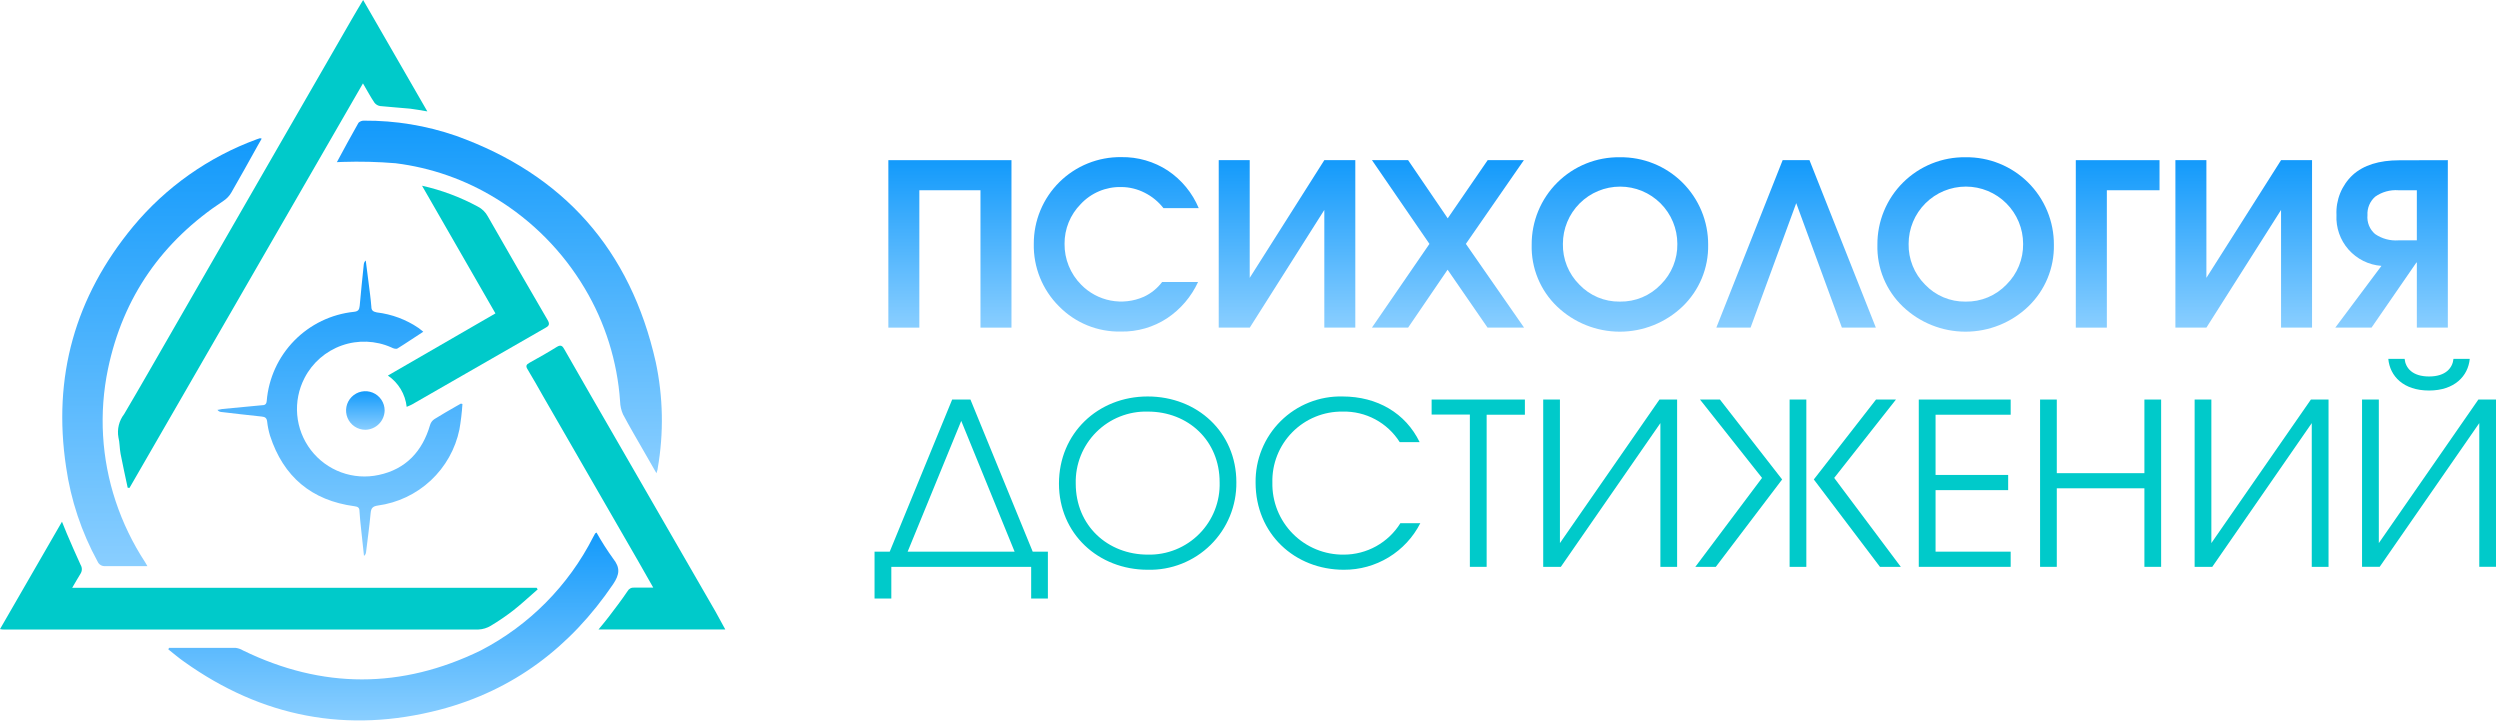 <?xml version="1.0" encoding="UTF-8"?> <svg xmlns="http://www.w3.org/2000/svg" width="438" height="127" viewBox="0 0 438 127" fill="none"> <path d="M22.37 85.45C21.95 83.45 21.51 81.51 21.13 79.53C20.94 78.53 20.98 77.53 20.75 76.64C20.621 75.926 20.643 75.193 20.815 74.489C20.987 73.784 21.306 73.123 21.75 72.55C24.65 67.64 27.47 62.68 30.32 57.74C35.987 47.913 41.66 38.057 47.34 28.17L61.62 3.39C62.23 2.32 62.87 1.27 63.62 0L74.87 19.52C73.69 19.33 72.78 19.14 71.87 19.04C70.11 18.86 68.35 18.77 66.59 18.58C66.19 18.514 65.832 18.296 65.59 17.97C64.91 16.97 64.32 15.84 63.59 14.61L22.69 85.48L22.37 85.45Z" fill="#00CACA"></path> <path d="M94.2 103.26C92.8 104.47 91.45 105.74 90.01 106.88C88.733 107.874 87.397 108.789 86.01 109.62C85.349 110.026 84.595 110.257 83.82 110.29C59.72 110.29 35.62 110.29 11.52 110.29H0.63C0.49 110.29 0.34 110.29 0 110.22C3.62 103.96 7.17 97.79 10.86 91.4C11.2 92.23 11.44 92.85 11.7 93.47C12.5 95.3 13.27 97.15 14.12 98.96C14.263 99.19 14.338 99.455 14.338 99.725C14.338 99.996 14.263 100.261 14.12 100.49C13.64 101.26 13.2 102.05 12.65 102.98H94.02L94.2 103.26Z" fill="#00CACA"></path> <path d="M59.02 28.41C60.34 25.98 61.54 23.73 62.81 21.509C62.941 21.381 63.098 21.282 63.271 21.218C63.443 21.154 63.627 21.128 63.81 21.14C69.278 21.106 74.712 22.003 79.88 23.79C98.787 30.576 110.453 43.783 114.88 63.41C116.19 69.546 116.309 75.878 115.23 82.059C115.23 82.279 115.12 82.499 115.01 82.909C114.24 81.559 113.55 80.389 112.88 79.2C111.63 76.999 110.33 74.829 109.15 72.59C108.832 71.87 108.659 71.096 108.64 70.309C108.155 63.315 106.031 56.532 102.44 50.51C98.62 44.087 93.293 38.691 86.92 34.789C81.556 31.485 75.543 29.374 69.29 28.599C66.207 28.344 63.112 28.267 60.02 28.369C59.75 28.369 59.51 28.39 59.02 28.41Z" fill="url(#paint0_linear)"></path> <path d="M29.61 113.511C33.51 113.511 37.41 113.511 41.31 113.511C41.761 113.57 42.193 113.723 42.58 113.961C56.474 120.721 70.357 120.721 84.23 113.961C92.708 109.561 99.594 102.616 103.92 94.101C104.03 93.881 104.15 93.671 104.27 93.461C104.27 93.461 104.37 93.391 104.51 93.301C105.396 94.881 106.371 96.41 107.43 97.881C108.69 99.471 108.56 100.641 107.43 102.331C99.98 113.331 89.98 120.941 77.09 124.331C60.91 128.561 45.91 125.671 32.27 115.941C31.27 115.251 30.42 114.491 29.49 113.771L29.61 113.511Z" fill="url(#paint1_linear)"></path> <path d="M25.82 99.181H22.55C21.18 99.181 19.81 99.181 18.43 99.181C18.148 99.206 17.866 99.139 17.625 98.992C17.384 98.844 17.196 98.623 17.09 98.361C14.278 93.222 12.412 87.619 11.58 81.821C9.2 66.001 13.15 52.001 23.32 39.691C29.076 32.764 36.563 27.485 45.02 24.391C45.189 24.321 45.363 24.264 45.54 24.221C45.54 24.221 45.65 24.221 45.85 24.291L45.18 25.461C43.63 28.231 42.11 31.011 40.52 33.751C40.187 34.325 39.724 34.815 39.17 35.181C28.44 42.241 21.56 52.001 18.92 64.631C17.313 72.351 17.779 80.359 20.27 87.841C21.52 91.598 23.252 95.177 25.42 98.491C25.52 98.641 25.6 98.801 25.82 99.181Z" fill="url(#paint2_linear)"></path> <path d="M127.07 110.28H104.86C105.53 109.46 106.12 108.78 106.65 108.07C107.77 106.59 108.91 105.12 109.94 103.58C110.05 103.372 110.218 103.202 110.425 103.089C110.631 102.977 110.866 102.929 111.1 102.95C112.16 102.95 113.22 102.95 114.45 102.95C113.53 101.33 112.69 99.84 111.84 98.36L95.2 69.5C94.28 67.89 93.38 66.27 92.42 64.69C92.06 64.11 92.22 63.86 92.76 63.56C94.38 62.66 96 61.75 97.57 60.77C98.29 60.33 98.57 60.64 98.89 61.23C101.91 66.517 104.954 71.807 108.02 77.1L125.39 107.21C125.92 108.17 126.45 109.15 127.07 110.28Z" fill="#00CACA"></path> <path d="M81.02 70.781C80.924 72.279 80.747 73.771 80.49 75.251C79.78 78.678 78.022 81.801 75.461 84.187C72.899 86.573 69.66 88.105 66.19 88.571C65.35 88.701 65.02 88.981 64.94 89.851C64.73 92.151 64.41 94.451 64.13 96.751C64.12 96.877 64.083 97 64.021 97.111C63.959 97.221 63.873 97.317 63.77 97.391L63.26 92.641C63.16 91.641 63.03 90.581 62.98 89.551C62.98 88.921 62.69 88.771 62.1 88.691C54.61 87.691 49.65 83.541 47.31 76.331C47.064 75.515 46.894 74.678 46.8 73.831C46.72 73.211 46.43 73.041 45.86 72.981C43.46 72.731 41.07 72.451 38.68 72.171C38.563 72.153 38.45 72.112 38.35 72.048C38.251 71.984 38.165 71.9 38.1 71.801C38.37 71.801 38.64 71.691 38.91 71.661L45.85 71.001C46.35 71.001 46.68 70.881 46.73 70.241C47.059 66.264 48.767 62.528 51.559 59.677C54.351 56.827 58.051 55.041 62.02 54.631C62.76 54.551 62.95 54.261 63.02 53.571C63.23 51.141 63.49 48.721 63.74 46.291C63.767 46.039 63.889 45.806 64.08 45.641C64.24 46.911 64.41 48.191 64.57 49.471C64.73 50.751 64.95 52.311 65.06 53.731C65.06 54.401 65.38 54.601 66 54.731C68.643 55.043 71.172 55.99 73.37 57.491C73.61 57.661 73.83 57.861 74.16 58.121C72.59 59.121 71.16 60.121 69.64 61.051C69.4 61.201 68.89 61.051 68.55 60.861C65.813 59.65 62.717 59.53 59.894 60.524C57.072 61.518 54.734 63.552 53.36 66.211C52.325 68.203 51.879 70.449 52.073 72.685C52.268 74.922 53.096 77.057 54.459 78.841C55.823 80.624 57.667 81.982 59.774 82.756C61.882 83.53 64.166 83.688 66.36 83.211C71.09 82.211 74.02 79.071 75.36 74.421C75.488 74.008 75.757 73.654 76.12 73.421C77.35 72.641 78.63 71.931 79.9 71.191L80.75 70.711L81.02 70.781Z" fill="url(#paint3_linear)"></path> <path d="M73.94 32.539C77.353 33.303 80.644 34.535 83.72 36.199C84.466 36.58 85.076 37.18 85.47 37.919C88.93 43.972 92.417 50.016 95.93 56.049C96.3 56.679 96.29 57.049 95.61 57.409C87.79 61.882 79.977 66.369 72.17 70.869C71.92 71.009 71.64 71.109 71.25 71.279C71.131 70.182 70.775 69.124 70.207 68.177C69.639 67.231 68.873 66.42 67.96 65.799L86.8 54.909C82.49 47.399 78.21 39.999 73.94 32.539Z" fill="#00CACA"></path> <path d="M64.02 75.299C63.352 75.301 62.698 75.105 62.141 74.736C61.585 74.366 61.15 73.84 60.892 73.224C60.634 72.608 60.565 71.929 60.692 71.273C60.82 70.617 61.139 70.014 61.609 69.54C62.08 69.065 62.68 68.741 63.335 68.607C63.989 68.474 64.669 68.537 65.287 68.79C65.906 69.042 66.436 69.472 66.81 70.026C67.184 70.579 67.386 71.231 67.39 71.899C67.377 72.792 67.019 73.645 66.391 74.279C65.762 74.913 64.912 75.278 64.02 75.299V75.299Z" fill="url(#paint4_linear)"></path> <path d="M155.64 57.401V28.061H177.21V57.401H171.78V33.331H161.07V57.401H155.64Z" fill="url(#paint5_linear)"></path> <path d="M210.02 36.469H203.84C202.958 35.336 201.834 34.413 200.55 33.769C199.284 33.12 197.883 32.777 196.46 32.769C195.127 32.734 193.801 32.984 192.572 33.501C191.342 34.018 190.237 34.791 189.33 35.769C188.427 36.684 187.713 37.767 187.229 38.958C186.745 40.149 186.501 41.424 186.51 42.709C186.495 44.035 186.743 45.351 187.241 46.581C187.739 47.81 188.476 48.928 189.41 49.869C190.808 51.303 192.611 52.275 194.578 52.654C196.544 53.033 198.579 52.801 200.41 51.989C201.669 51.404 202.765 50.518 203.6 49.409H209.9C208.715 51.98 206.843 54.175 204.49 55.749C202.088 57.328 199.264 58.144 196.39 58.089C194.371 58.135 192.363 57.765 190.493 57.001C188.623 56.237 186.93 55.096 185.52 53.649C184.086 52.218 182.956 50.51 182.2 48.63C181.444 46.749 181.077 44.736 181.12 42.709C181.113 40.7 181.507 38.71 182.277 36.855C183.048 35 184.18 33.316 185.608 31.903C187.036 30.49 188.731 29.376 190.594 28.625C192.457 27.874 194.451 27.501 196.46 27.529C199.352 27.482 202.191 28.304 204.61 29.889C207.019 31.506 208.9 33.794 210.02 36.469Z" fill="url(#paint6_linear)"></path> <path d="M213.52 28.061H218.95V48.681L232.02 28.061H237.45V57.401H232.02V36.781L218.96 57.401H213.52V28.061Z" fill="url(#paint7_linear)"></path> <path d="M240.36 57.401L250.44 42.73L240.37 28.061H246.7L253.64 38.251L260.64 28.061H266.98L256.82 42.73L267.02 57.401H260.62L253.62 47.251L246.7 57.401H240.36Z" fill="url(#paint8_linear)"></path> <path d="M283.81 27.551C285.838 27.524 287.85 27.902 289.73 28.662C291.61 29.422 293.319 30.549 294.759 31.977C296.198 33.405 297.338 35.106 298.113 36.98C298.888 38.853 299.281 40.863 299.27 42.891C299.306 44.902 298.927 46.899 298.156 48.758C297.385 50.616 296.239 52.295 294.79 53.691C291.83 56.526 287.889 58.11 283.79 58.11C279.691 58.11 275.75 56.526 272.79 53.691C271.339 52.299 270.194 50.619 269.43 48.759C268.665 46.9 268.297 44.901 268.35 42.891C268.335 40.862 268.726 38.85 269.499 36.975C270.272 35.099 271.412 33.397 272.853 31.968C274.293 30.539 276.004 29.412 277.886 28.653C279.767 27.895 281.782 27.52 283.81 27.551V27.551ZM283.81 52.841C285.148 52.864 286.476 52.609 287.71 52.093C288.944 51.576 290.058 50.809 290.98 49.841C291.916 48.909 292.655 47.799 293.151 46.575C293.648 45.352 293.892 44.041 293.87 42.721C293.87 40.062 292.814 37.512 290.934 35.632C289.054 33.752 286.504 32.696 283.845 32.696C281.186 32.696 278.637 33.752 276.756 35.632C274.876 37.512 273.82 40.062 273.82 42.721C273.792 44.041 274.032 45.354 274.525 46.579C275.019 47.805 275.755 48.917 276.69 49.851C277.6 50.811 278.698 51.573 279.917 52.087C281.135 52.602 282.447 52.859 283.77 52.841H283.81Z" fill="url(#paint9_linear)"></path> <path d="M317.02 28.061L328.65 57.401H322.7L314.7 35.59L306.7 57.401H300.7L312.32 28.061H317.02Z" fill="url(#paint10_linear)"></path> <path d="M344.38 27.551C346.407 27.524 348.42 27.902 350.3 28.662C352.18 29.422 353.889 30.549 355.329 31.977C356.768 33.405 357.908 35.106 358.683 36.98C359.457 38.853 359.851 40.863 359.84 42.891C359.878 44.902 359.5 46.9 358.729 48.759C357.958 50.618 356.811 52.297 355.36 53.691C352.4 56.526 348.459 58.11 344.36 58.11C340.261 58.11 336.32 56.526 333.36 53.691C331.909 52.299 330.764 50.619 330 48.759C329.235 46.9 328.867 44.901 328.92 42.891C328.905 40.862 329.296 38.85 330.069 36.975C330.842 35.099 331.982 33.397 333.422 31.968C334.863 30.539 336.574 29.412 338.455 28.653C340.337 27.895 342.351 27.52 344.38 27.551V27.551ZM344.38 52.841C345.718 52.864 347.046 52.609 348.28 52.093C349.514 51.576 350.627 50.809 351.55 49.841C352.487 48.91 353.227 47.8 353.726 46.576C354.224 45.353 354.47 44.041 354.45 42.721C354.45 40.06 353.393 37.509 351.512 35.628C349.631 33.747 347.08 32.691 344.42 32.691C341.76 32.691 339.209 33.747 337.328 35.628C335.447 37.509 334.39 40.06 334.39 42.721C334.364 44.041 334.605 45.353 335.098 46.578C335.592 47.803 336.327 48.916 337.26 49.851C338.169 50.811 339.268 51.573 340.487 52.087C341.705 52.602 343.017 52.859 344.34 52.841H344.38Z" fill="url(#paint11_linear)"></path> <path d="M363.68 57.401V28.061H378.35V33.331H369.12V57.401H363.68Z" fill="url(#paint12_linear)"></path> <path d="M381.13 28.061H386.56V48.681L399.64 28.061H405.07V57.401H399.64V36.781L386.56 57.401H381.13V28.061Z" fill="url(#paint13_linear)"></path> <path d="M428.86 28.061V57.401H423.43V46.001H423.35L415.49 57.401H409.14L417.23 46.581C415.01 46.421 412.942 45.398 411.468 43.73C409.995 42.062 409.234 39.883 409.35 37.66C409.288 36.358 409.51 35.057 410 33.848C410.491 32.639 411.238 31.552 412.19 30.66C414.08 28.941 416.8 28.081 420.37 28.081L428.86 28.061ZM423.43 33.331H420.21C418.76 33.223 417.318 33.622 416.13 34.461C415.674 34.862 415.315 35.363 415.081 35.925C414.847 36.486 414.744 37.093 414.78 37.7C414.722 38.317 414.812 38.938 415.043 39.513C415.275 40.087 415.641 40.597 416.11 41.001C417.311 41.826 418.757 42.217 420.21 42.111H423.43V33.331Z" fill="url(#paint14_linear)"></path> <path d="M180.93 96.65H183.59V104.86H180.66V99.31H156.16V104.86H153.22V96.65H155.88L166.82 70H170.02L180.93 96.65ZM177.76 96.65L168.41 73.74L159.02 96.65H177.76Z" fill="#00CACA"></path> <path d="M216.61 84.481C216.636 86.52 216.251 88.543 215.476 90.429C214.702 92.315 213.555 94.025 212.104 95.458C210.653 96.89 208.928 98.015 207.032 98.765C205.136 99.514 203.108 99.874 201.07 99.821C192.43 99.821 185.53 93.521 185.53 84.721C185.53 75.921 192.35 69.461 201.07 69.461C209.79 69.461 216.61 75.761 216.61 84.481ZM213.68 84.481C213.68 77.191 208.17 72.111 201.11 72.111C199.44 72.064 197.778 72.358 196.225 72.975C194.672 73.592 193.261 74.518 192.079 75.698C190.896 76.878 189.966 78.287 189.345 79.838C188.725 81.389 188.427 83.051 188.47 84.721C188.47 92.091 194.06 97.171 201.11 97.171C202.781 97.207 204.441 96.903 205.991 96.276C207.54 95.65 208.945 94.714 210.121 93.527C211.298 92.34 212.22 90.925 212.831 89.37C213.443 87.815 213.732 86.151 213.68 84.481V84.481Z" fill="#00CACA"></path> <path d="M245.23 77.461C244.169 75.78 242.689 74.404 240.936 73.466C239.184 72.528 237.217 72.061 235.23 72.111C233.595 72.088 231.972 72.395 230.459 73.014C228.946 73.633 227.573 74.551 226.424 75.714C225.274 76.877 224.371 78.26 223.769 79.78C223.167 81.3 222.878 82.926 222.92 84.561C222.888 86.218 223.189 87.865 223.806 89.404C224.422 90.942 225.342 92.341 226.51 93.517C227.678 94.694 229.07 95.623 230.604 96.251C232.138 96.879 233.783 97.191 235.44 97.171C237.424 97.169 239.374 96.662 241.108 95.698C242.842 94.734 244.302 93.345 245.35 91.661H248.84C247.583 94.13 245.664 96.201 243.298 97.641C240.931 99.082 238.211 99.837 235.44 99.821C226.84 99.821 219.98 93.521 219.98 84.561C219.95 82.559 220.324 80.573 221.08 78.719C221.836 76.865 222.957 75.183 224.378 73.774C225.799 72.364 227.49 71.255 229.35 70.514C231.209 69.773 233.199 69.415 235.2 69.461C241.31 69.461 246.26 72.391 248.72 77.461H245.23Z" fill="#00CACA"></path> <path d="M257.52 72.63H250.82V70H267.16V72.66H260.46V99.31H257.52V72.63Z" fill="#00CACA"></path> <path d="M273.3 70V95.15L290.74 70H293.83V99.31H290.9V74.13L273.46 99.31H270.37V70H273.3Z" fill="#00CACA"></path> <path d="M300.61 99.31H297.02L308.71 83.73L297.84 70H301.33L312.23 84L300.61 99.31ZM316.47 70V99.31H313.54V70H316.47ZM328.68 70H332.17L321.35 83.73L333.02 99.31H329.37L317.78 84L328.68 70Z" fill="#00CACA"></path> <path d="M336.17 70H352.27V72.66H339.11V83.21H351.83V85.87H339.11V96.65H352.27V99.31H336.17V70Z" fill="#00CACA"></path> <path d="M357.42 70H360.35V82.9H375.7V70H378.63V99.31H375.7V85.55H360.35V99.31H357.42V70Z" fill="#00CACA"></path> <path d="M387.43 70V95.15L404.87 70H407.96V99.31H405.02V74.13L387.59 99.31H384.5V70H387.43Z" fill="#00CACA"></path> <path d="M416.77 69.999V95.149L434.21 69.999H437.3V99.309H434.37V74.129L416.92 99.309H413.83V69.999H416.77ZM421.29 62.869C421.44 64.449 422.63 65.959 425.57 65.959C428.51 65.959 429.69 64.449 429.85 62.869H432.7C432.42 65.869 430.05 68.419 425.57 68.419C421.09 68.419 418.71 65.919 418.43 62.869H421.29Z" fill="#00CACA"></path> <defs> <linearGradient id="paint0_linear" x1="87.49" y1="21.137" x2="87.49" y2="82.909" gradientUnits="userSpaceOnUse"> <stop stop-color="#139AFB"></stop> <stop offset="1" stop-color="#89CEFF"></stop> </linearGradient> <linearGradient id="paint1_linear" x1="68.909" y1="93.301" x2="68.909" y2="126.223" gradientUnits="userSpaceOnUse"> <stop stop-color="#139AFB"></stop> <stop offset="1" stop-color="#89CEFF"></stop> </linearGradient> <linearGradient id="paint2_linear" x1="28.379" y1="24.221" x2="28.379" y2="99.186" gradientUnits="userSpaceOnUse"> <stop stop-color="#139AFB"></stop> <stop offset="1" stop-color="#89CEFF"></stop> </linearGradient> <linearGradient id="paint3_linear" x1="59.56" y1="45.641" x2="59.56" y2="97.391" gradientUnits="userSpaceOnUse"> <stop stop-color="#139AFB"></stop> <stop offset="1" stop-color="#89CEFF"></stop> </linearGradient> <linearGradient id="paint4_linear" x1="64.01" y1="68.539" x2="64.01" y2="75.299" gradientUnits="userSpaceOnUse"> <stop stop-color="#139AFB"></stop> <stop offset="1" stop-color="#89CEFF"></stop> </linearGradient> <linearGradient id="paint5_linear" x1="166.425" y1="28.061" x2="166.425" y2="57.401" gradientUnits="userSpaceOnUse"> <stop stop-color="#139AFB"></stop> <stop offset="1" stop-color="#89CEFF"></stop> </linearGradient> <linearGradient id="paint6_linear" x1="195.568" y1="27.527" x2="195.568" y2="58.093" gradientUnits="userSpaceOnUse"> <stop stop-color="#139AFB"></stop> <stop offset="1" stop-color="#89CEFF"></stop> </linearGradient> <linearGradient id="paint7_linear" x1="225.485" y1="28.061" x2="225.485" y2="57.401" gradientUnits="userSpaceOnUse"> <stop stop-color="#139AFB"></stop> <stop offset="1" stop-color="#89CEFF"></stop> </linearGradient> <linearGradient id="paint8_linear" x1="253.69" y1="28.061" x2="253.69" y2="57.401" gradientUnits="userSpaceOnUse"> <stop stop-color="#139AFB"></stop> <stop offset="1" stop-color="#89CEFF"></stop> </linearGradient> <linearGradient id="paint9_linear" x1="283.809" y1="27.549" x2="283.809" y2="58.11" gradientUnits="userSpaceOnUse"> <stop stop-color="#139AFB"></stop> <stop offset="1" stop-color="#89CEFF"></stop> </linearGradient> <linearGradient id="paint10_linear" x1="314.675" y1="28.061" x2="314.675" y2="57.401" gradientUnits="userSpaceOnUse"> <stop stop-color="#139AFB"></stop> <stop offset="1" stop-color="#89CEFF"></stop> </linearGradient> <linearGradient id="paint11_linear" x1="344.379" y1="27.549" x2="344.379" y2="58.11" gradientUnits="userSpaceOnUse"> <stop stop-color="#139AFB"></stop> <stop offset="1" stop-color="#89CEFF"></stop> </linearGradient> <linearGradient id="paint12_linear" x1="371.015" y1="28.061" x2="371.015" y2="57.401" gradientUnits="userSpaceOnUse"> <stop stop-color="#139AFB"></stop> <stop offset="1" stop-color="#89CEFF"></stop> </linearGradient> <linearGradient id="paint13_linear" x1="393.1" y1="28.061" x2="393.1" y2="57.401" gradientUnits="userSpaceOnUse"> <stop stop-color="#139AFB"></stop> <stop offset="1" stop-color="#89CEFF"></stop> </linearGradient> <linearGradient id="paint14_linear" x1="419" y1="28.061" x2="419" y2="57.401" gradientUnits="userSpaceOnUse"> <stop stop-color="#139AFB"></stop> <stop offset="1" stop-color="#89CEFF"></stop> </linearGradient> </defs> </svg> 